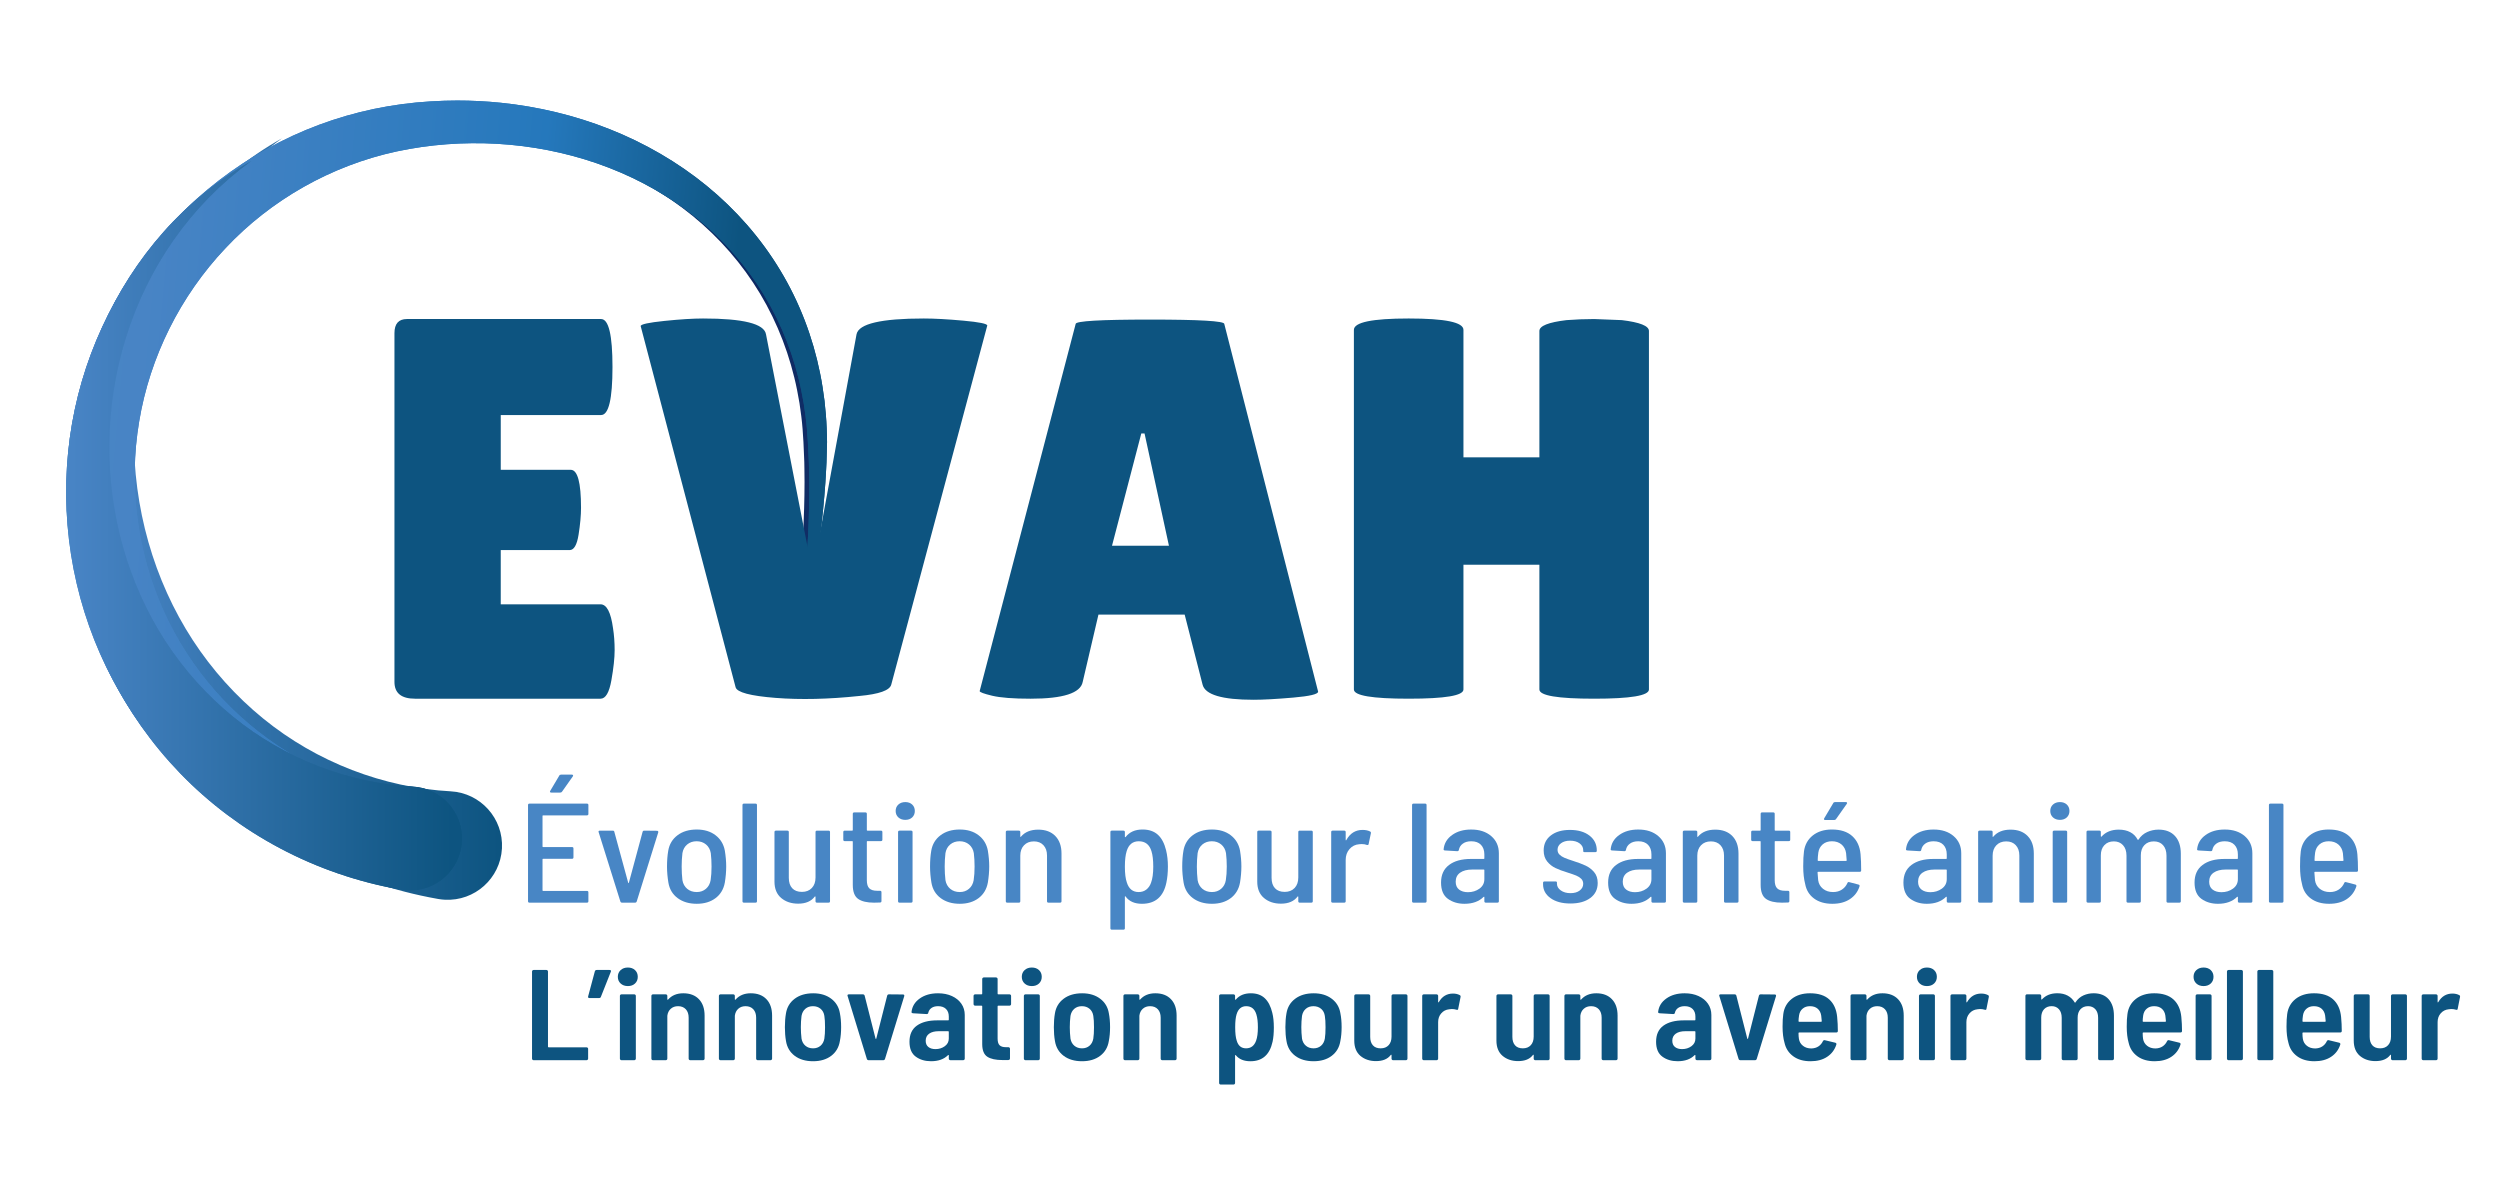 <?xml version="1.0" encoding="utf-8"?>
<!-- Generator: Adobe Illustrator 16.0.0, SVG Export Plug-In . SVG Version: 6.00 Build 0)  -->
<!DOCTYPE svg PUBLIC "-//W3C//DTD SVG 1.1//EN" "http://www.w3.org/Graphics/SVG/1.1/DTD/svg11.dtd">
<svg version="1.1" id="Layer_1" xmlns="http://www.w3.org/2000/svg" xmlns:xlink="http://www.w3.org/1999/xlink" x="0px" y="0px"
	 width="319.484px" height="152.992px" viewBox="0 0 319.484 152.992" enable-background="new 0 0 319.484 152.992"
	 xml:space="preserve">
<g>
	<g>
		<defs>
			<path id="SVGID_1_" d="M24.349,27.129c-3.375,3.796-6.154,8.17-8.238,12.885c-4.174,9.435-5.569,20.222-3.863,30.725
				c0.853,5.249,2.486,10.428,4.9,15.286c2.413,4.854,5.586,9.389,9.431,13.359c3.843,3.973,8.355,7.358,13.316,9.985
				c4.959,2.63,10.371,4.498,15.987,5.493l0.165,0.029c0.261,0.045,0.526,0.074,0.795,0.088c3.826,0.207,7.096-2.726,7.303-6.551
				c0.208-3.824-2.727-7.095-6.553-7.302c-8.529-0.463-17.082-3.692-23.979-9.319c-3.446-2.809-6.498-6.191-8.982-10.007
				c-2.481-3.813-4.397-8.055-5.668-12.531c-2.544-8.951-2.499-18.842,0.364-28.045c1.429-4.598,3.56-9.021,6.369-13.029
				c2.807-4.009,6.301-7.593,10.339-10.521C31.688,20.121,27.719,23.331,24.349,27.129"/>
		</defs>
		<clipPath id="SVGID_2_">
			<use xlink:href="#SVGID_1_"  overflow="visible"/>
		</clipPath>
		
			<linearGradient id="SVGID_3_" gradientUnits="userSpaceOnUse" x1="-738.635" y1="-293.044" x2="-738.215" y2="-293.044" gradientTransform="matrix(133.921 0 0 133.921 98925.75 39310.934)">
			<stop  offset="0" style="stop-color:#4886C5"/>
			<stop  offset="0.09" style="stop-color:#4884C5"/>
			<stop  offset="1" style="stop-color:#0D5480"/>
		</linearGradient>
		<rect x="10.542" y="17.676" clip-path="url(#SVGID_2_)" fill="url(#SVGID_3_)" width="53.811" height="97.512"/>
	</g>
</g>
<g>
	<defs>
		<path id="SVGID_4_" d="M56.42,13.366c-1.19,0.043-2.38,0.125-3.568,0.237c-1.192,0.125-2.383,0.283-3.567,0.489
			c-4.735,0.826-9.363,2.37-13.665,4.575c-4.305,2.201-8.282,5.061-11.76,8.448C16.89,33.878,11.951,42.776,9.939,52.39
			C7.906,62,8.783,72.215,12.479,81.426c1.848,4.6,4.392,8.934,7.52,12.812c3.133,3.871,6.847,7.287,10.991,10.096l0.021,0.014
			c0.04,0.025,0.08,0.055,0.121,0.078c2.07,1.297,4.797,0.668,6.091-1.404c1.295-2.068,0.665-4.797-1.405-6.092
			c-3.502-2.189-6.692-4.906-9.427-8.039c-2.727-3.137-4.998-6.684-6.699-10.502c-3.401-7.632-4.508-16.374-3.061-24.707
			c1.425-8.344,5.423-16.284,11.348-22.476c5.901-6.215,13.732-10.619,22.214-12.407c8.494-1.768,17.593-1.249,25.866,1.66
			c4.137,1.455,8.07,3.512,11.579,6.152c3.508,2.639,6.583,5.863,9.01,9.54c2.433,3.673,4.203,7.792,5.254,12.109
			c0.267,1.079,0.475,2.172,0.661,3.27c0.164,1.101,0.315,2.208,0.4,3.321c0.095,1.11,0.137,2.233,0.182,3.364
			c0.064,1.127,0.045,2.262,0.065,3.393c-0.002,4.535-0.292,9.086-0.708,13.628c-0.436,4.541-1,9.072-1.739,13.583
			c1.014-4.457,1.856-8.955,2.571-13.48c0.695-4.526,1.269-9.081,1.554-13.68c0.048-1.15,0.138-2.3,0.144-3.456l0.033-1.736
			c-0.017-0.582-0.017-1.167-0.052-1.749c-0.046-1.167-0.162-2.332-0.292-3.494c-0.153-1.162-0.33-2.32-0.572-3.468
			c-0.942-4.599-2.666-9.065-5.135-13.106c-2.463-4.043-5.655-7.649-9.343-10.637c-3.69-2.993-7.864-5.374-12.284-7.111
			c-4.423-1.74-9.095-2.839-13.831-3.307c-1.764-0.175-3.538-0.26-5.312-0.26C57.636,13.336,57.029,13.346,56.42,13.366"/>
	</defs>
	<clipPath id="SVGID_5_">
		<use xlink:href="#SVGID_4_"  overflow="visible"/>
	</clipPath>
	
		<linearGradient id="SVGID_6_" gradientUnits="userSpaceOnUse" x1="-389.045" y1="626.889" x2="-388.643" y2="626.889" gradientTransform="matrix(249.006 22.623 22.623 -249.006 82700.859 164955.578)">
		<stop  offset="0" style="stop-color:#4C71B2"/>
		<stop  offset="0.09" style="stop-color:#4B6EB1"/>
		<stop  offset="0.423" style="stop-color:#335BA7"/>
		<stop  offset="1" style="stop-color:#122F66"/>
	</linearGradient>
	<polygon clip-path="url(#SVGID_5_)" fill="url(#SVGID_6_)" points="8.702,4.581 113.39,14.093 104.27,114.477 -0.418,104.965 	"/>
</g>
<g>
	<defs>
		<path id="SVGID_7_" d="M56.024,13.345c-1.192,0.041-2.381,0.124-3.568,0.237c-1.193,0.126-2.384,0.281-3.567,0.489
			c-4.735,0.826-9.363,2.369-13.666,4.574c-4.304,2.201-8.281,5.062-11.759,8.449c-6.969,6.763-11.909,15.661-13.922,25.274
			c-2.032,9.61-1.155,19.825,2.54,29.036c1.849,4.6,4.392,8.934,7.52,12.811c3.134,3.873,6.847,7.287,10.991,10.098l0.021,0.014
			c0.041,0.027,0.081,0.053,0.122,0.078c2.07,1.293,4.797,0.668,6.091-1.404c1.294-2.07,0.665-4.799-1.405-6.09
			c-3.504-2.191-6.693-4.91-9.428-8.041c-2.727-3.137-4.997-6.686-6.698-10.504c-3.401-7.632-4.508-16.371-3.062-24.704
			c1.425-8.344,5.424-16.285,11.349-22.477c5.901-6.216,13.732-10.619,22.212-12.406c8.495-1.769,17.595-1.25,25.868,1.66
			c4.137,1.454,8.07,3.511,11.579,6.151c3.508,2.64,6.583,5.864,9.01,9.541c2.432,3.672,4.202,7.792,5.253,12.108
			c0.269,1.079,0.475,2.173,0.663,3.27c0.164,1.102,0.315,2.208,0.398,3.322c0.096,1.109,0.137,2.232,0.183,3.363
			c0.065,1.128,0.044,2.263,0.066,3.395c-0.003,4.535-0.293,9.086-0.708,13.626c-0.437,4.54-1,9.075-1.74,13.585
			c1.015-4.459,1.855-8.957,2.572-13.482c0.694-4.525,1.269-9.079,1.552-13.677c0.049-1.152,0.139-2.301,0.145-3.458l0.033-1.734
			c-0.017-0.583-0.017-1.167-0.053-1.75c-0.045-1.167-0.161-2.332-0.292-3.494c-0.153-1.16-0.332-2.321-0.572-3.469
			c-0.942-4.598-2.667-9.065-5.135-13.105c-2.463-4.044-5.656-7.648-9.344-10.638c-3.688-2.992-7.863-5.373-12.283-7.11
			c-4.423-1.74-9.094-2.84-13.831-3.306c-1.763-0.176-3.535-0.26-5.309-0.26C57.241,13.315,56.633,13.325,56.024,13.345"/>
	</defs>
	<clipPath id="SVGID_8_">
		<use xlink:href="#SVGID_7_"  overflow="visible"/>
	</clipPath>
	
		<linearGradient id="SVGID_9_" gradientUnits="userSpaceOnUse" x1="-389.043" y1="626.889" x2="-388.641" y2="626.889" gradientTransform="matrix(249.006 22.623 22.623 -249.006 82699.859 164955.453)">
		<stop  offset="0" style="stop-color:#4C71B2"/>
		<stop  offset="0.09" style="stop-color:#4B6EB1"/>
		<stop  offset="0.423" style="stop-color:#335BA7"/>
		<stop  offset="0.776" style="stop-color:#0A2662"/>
		<stop  offset="1" style="stop-color:#122F66"/>
	</linearGradient>
	<polygon clip-path="url(#SVGID_8_)" fill="url(#SVGID_9_)" points="8.306,4.56 112.994,14.071 103.874,114.453 -0.815,104.941 	"/>
</g>
<g>
	<defs>
		<path id="SVGID_10_" d="M56.79,12.874c-1.202,0.037-2.403,0.115-3.603,0.225c-1.207,0.121-2.411,0.277-3.609,0.481
			c-4.791,0.817-9.48,2.361-13.846,4.578c-4.367,2.213-8.407,5.096-11.945,8.516C16.7,33.5,11.654,42.508,9.574,52.264
			c-2.098,9.755-1.247,20.138,2.481,29.529c1.864,4.689,4.439,9.113,7.613,13.074c3.179,3.953,6.951,7.451,11.168,10.33l0.032,0.023
			c0.062,0.039,0.126,0.082,0.191,0.121c2.549,1.576,5.893,0.785,7.468-1.764c1.575-2.547,0.785-5.895-1.765-7.469
			c-3.43-2.119-6.56-4.756-9.249-7.805c-2.682-3.053-4.921-6.512-6.605-10.24c-3.368-7.453-4.501-16.025-3.12-24.214
			c1.356-8.2,5.248-16.031,11.054-22.158c5.784-6.15,13.482-10.531,21.849-12.337c8.386-1.788,17.406-1.315,25.614,1.529
			c4.103,1.423,8.01,3.443,11.499,6.044c3.487,2.598,6.548,5.778,8.971,9.414c2.429,3.632,4.205,7.711,5.268,11.996
			c0.271,1.071,0.482,2.157,0.672,3.248c0.168,1.094,0.323,2.194,0.412,3.301c0.099,1.103,0.147,2.222,0.202,3.352
			c0.072,1.124,0.06,2.255,0.09,3.386c0.028,4.528-0.229,9.078-0.613,13.621c-0.405,4.541-0.937,9.08-1.645,13.596
			c1.046-4.453,1.919-8.947,2.667-13.468c0.727-4.525,1.331-9.08,1.648-13.685c0.058-1.154,0.156-2.305,0.168-3.464l0.046-1.74
			c-0.014-0.585-0.013-1.172-0.046-1.758c-0.042-1.173-0.152-2.344-0.279-3.514c-0.151-1.167-0.324-2.334-0.562-3.492
			c-0.931-4.629-2.648-9.137-5.123-13.218c-2.466-4.085-5.671-7.733-9.38-10.762c-3.71-3.032-7.912-5.45-12.365-7.221
			c-4.455-1.771-9.162-2.897-13.94-3.388c-1.849-0.189-3.71-0.283-5.571-0.283C57.877,12.849,57.334,12.857,56.79,12.874"/>
	</defs>
	<linearGradient id="SVGID_11_" gradientUnits="userSpaceOnUse" x1="8.452" y1="59.501" x2="105.688" y2="59.501">
		<stop  offset="0" style="stop-color:#4886C5"/>
		<stop  offset="0.09" style="stop-color:#4884C5"/>
		<stop  offset="0.574" style="stop-color:#2578BC"/>
		<stop  offset="0.828" style="stop-color:#0D5480"/>
		<stop  offset="1" style="stop-color:#0D5480"/>
	</linearGradient>
	<use xlink:href="#SVGID_10_"  overflow="visible" fill="url(#SVGID_11_)"/>
	<clipPath id="SVGID_12_">
		<use xlink:href="#SVGID_10_"  overflow="visible"/>
	</clipPath>
	
		<linearGradient id="SVGID_13_" gradientUnits="userSpaceOnUse" x1="-389.054" y1="626.894" x2="-388.653" y2="626.894" gradientTransform="matrix(253.985 23.075 23.075 -253.985 84356.219 168254.359)">
		<stop  offset="0" style="stop-color:#4886C5"/>
		<stop  offset="0.09" style="stop-color:#4884C5"/>
		<stop  offset="0.574" style="stop-color:#2578BC"/>
		<stop  offset="0.828" style="stop-color:#0D5480"/>
		<stop  offset="1" style="stop-color:#0D5480"/>
	</linearGradient>
	<polygon clip-path="url(#SVGID_12_)" fill="url(#SVGID_13_)" points="8.28,4 114.164,13.619 104.884,115.766 -1,106.146 	"/>
</g>
<g>
	<defs>
		<path id="SVGID_14_" d="M20.906,29.631c-3.232,3.636-5.895,7.826-7.891,12.343c-3.998,9.038-5.334,19.371-3.7,29.431
			c0.815,5.03,2.382,9.99,4.694,14.644c2.312,4.65,5.353,8.992,9.035,12.799c3.68,3.805,8.003,7.049,12.755,9.564
			c4.751,2.52,9.935,4.311,15.316,5.262l0.156,0.029c0.25,0.043,0.504,0.07,0.763,0.084c3.664,0.199,6.796-2.609,6.995-6.273
			c0.198-3.666-2.611-6.797-6.276-6.994c-8.171-0.445-16.365-3.539-22.973-8.93c-3.3-2.689-6.225-5.932-8.604-9.584
			c-2.376-3.654-4.213-7.717-5.429-12.006c-2.438-8.574-2.395-18.05,0.348-26.865c1.368-4.405,3.409-8.642,6.102-12.48
			c2.688-3.841,6.036-7.274,9.904-10.08C27.937,22.917,24.137,25.992,20.906,29.631"/>
	</defs>
	<linearGradient id="SVGID_15_" gradientUnits="userSpaceOnUse" x1="8.634" y1="67.186" x2="59.04" y2="67.186">
		<stop  offset="0" style="stop-color:#4886C5"/>
		<stop  offset="0.09" style="stop-color:#4884C5"/>
		<stop  offset="1" style="stop-color:#0D5480"/>
	</linearGradient>
	<use xlink:href="#SVGID_14_"  overflow="visible" fill="url(#SVGID_15_)"/>
	<clipPath id="SVGID_16_">
		<use xlink:href="#SVGID_14_"  overflow="visible"/>
	</clipPath>
	
		<linearGradient id="SVGID_17_" gradientUnits="userSpaceOnUse" x1="-388.41" y1="626.801" x2="-388.008" y2="626.801" gradientTransform="matrix(133.921 0 0 -133.921 52020.816 84008.688)">
		<stop  offset="0" style="stop-color:#4886C5"/>
		<stop  offset="0.09" style="stop-color:#4884C5"/>
		<stop  offset="1" style="stop-color:#0D5480"/>
	</linearGradient>
	<rect x="7.681" y="20.575" clip-path="url(#SVGID_16_)" fill="url(#SVGID_17_)" width="51.547" height="93.412"/>
</g>
<g>
	<path fill="#0D5480" d="M72.935,60.039c0.877,0,1.316,1.618,1.316,4.853c0,0.97-0.104,2.114-0.312,3.43
		c-0.208,1.317-0.588,1.975-1.144,1.975h-8.803v6.931h12.754c0.785,0,1.316,1.019,1.594,3.05c0.139,0.879,0.207,1.816,0.207,2.807
		c0,0.994-0.138,2.277-0.416,3.848c-0.277,1.572-0.739,2.357-1.385,2.357H53.043c-1.757,0-2.634-0.717-2.634-2.15V42.572
		c0-1.201,0.531-1.802,1.594-1.802h24.813c0.97,0,1.456,2.045,1.456,6.135c0,4.088-0.485,6.134-1.456,6.134H63.993v7H72.935z"/>
	<path fill="#0D5480" d="M81.875,41.672c0-0.231,1.006-0.45,3.016-0.659c2.01-0.208,3.662-0.312,4.955-0.312
		c5.13,0,7.809,0.669,8.042,2.01l5.96,30.497l5.614-30.497c0.278-1.34,3.143-2.01,8.595-2.01c1.34,0,3.026,0.093,5.061,0.277
		c2.032,0.185,3.049,0.393,3.049,0.624l-12.268,45.882c-0.186,0.74-1.549,1.227-4.088,1.457c-3.929,0.416-7.499,0.496-10.709,0.244
		c-3.212-0.254-4.911-0.705-5.095-1.354L81.875,41.672z"/>
	<path fill="#0D5480" d="M160.195,89.426c-4.019,0-6.191-0.646-6.514-1.939l-2.286-8.941h-11.021l-2.01,8.594
		c-0.277,1.434-2.495,2.15-6.654,2.15c-2.218,0-3.858-0.127-4.921-0.381c-1.063-0.256-1.594-0.451-1.594-0.592l12.268-46.922
		c0-0.37,3.165-0.555,9.497-0.555c6.329,0,9.495,0.185,9.495,0.555l11.992,46.994c0,0.322-1.064,0.576-3.19,0.76
		C163.131,89.332,161.445,89.426,160.195,89.426 M142.107,69.743h7.276l-3.117-14.348h-0.417L142.107,69.743z"/>
	<path fill="#0D5480" d="M210.724,88.109c0,0.787-2.334,1.18-7,1.18c-4.668,0-7-0.393-7-1.18V72.168h-9.705v15.941
		c0,0.787-2.334,1.18-7,1.18c-4.668,0-7-0.393-7-1.18V42.156c0-0.97,2.332-1.455,7-1.455c4.666,0,7,0.484,7,1.455v16.289h9.705
		V42.295c0-0.647,1.152-1.109,3.465-1.386c1.201-0.092,2.379-0.138,3.535-0.138l3.533,0.138c2.311,0.277,3.467,0.739,3.467,1.386
		V88.109z"/>
	<path fill="#0D5480" d="M68.052,135.43c-0.041-0.039-0.062-0.084-0.062-0.143v-11.135c0-0.055,0.021-0.102,0.062-0.139
		c0.041-0.039,0.09-0.059,0.149-0.059h1.617c0.058,0,0.107,0.02,0.149,0.059c0.041,0.037,0.062,0.084,0.062,0.139v9.605
		c0,0.055,0.028,0.082,0.087,0.082h4.833c0.059,0,0.108,0.02,0.149,0.057c0.042,0.039,0.062,0.086,0.062,0.139v1.252
		c0,0.059-0.02,0.104-0.062,0.143c-0.042,0.037-0.091,0.059-0.149,0.059h-6.747C68.142,135.488,68.093,135.467,68.052,135.43"/>
	<path fill="#0D5480" d="M78.059,124.186l-1.266,3.197c-0.034,0.111-0.117,0.164-0.245,0.164h-1.196
		c-0.164,0-0.229-0.07-0.193-0.213l0.861-3.213c0.035-0.109,0.117-0.166,0.246-0.166h1.617
		C78.059,123.955,78.118,124.033,78.059,124.186"/>
	<path fill="#0D5480" d="M79.315,125.686c-0.24-0.221-0.361-0.506-0.361-0.855c0-0.352,0.122-0.637,0.361-0.859
		c0.24-0.219,0.547-0.328,0.923-0.328c0.374,0,0.679,0.109,0.914,0.328c0.234,0.223,0.351,0.508,0.351,0.859
		c0,0.35-0.117,0.635-0.351,0.855c-0.235,0.221-0.54,0.328-0.914,0.328C79.863,126.014,79.555,125.906,79.315,125.686
		 M79.281,135.43c-0.042-0.039-0.062-0.084-0.062-0.143v-8.02c0-0.055,0.02-0.102,0.062-0.143c0.04-0.037,0.09-0.055,0.149-0.055
		h1.617c0.057,0,0.107,0.018,0.148,0.055c0.042,0.041,0.062,0.088,0.062,0.143v8.02c0,0.059-0.02,0.104-0.062,0.143
		c-0.041,0.037-0.091,0.059-0.148,0.059h-1.617C79.37,135.488,79.321,135.467,79.281,135.43"/>
	<path fill="#0D5480" d="M89.322,127.695c0.48,0.506,0.721,1.201,0.721,2.092v5.5c0,0.059-0.021,0.104-0.062,0.143
		c-0.042,0.037-0.091,0.059-0.15,0.059h-1.616c-0.059,0-0.108-0.021-0.149-0.059c-0.041-0.039-0.062-0.084-0.062-0.143v-5.236
		c0-0.451-0.12-0.809-0.361-1.072c-0.24-0.26-0.571-0.395-0.992-0.395c-0.375,0-0.685,0.109-0.932,0.33
		c-0.246,0.221-0.393,0.516-0.44,0.891v5.482c0,0.059-0.02,0.104-0.061,0.143c-0.042,0.037-0.091,0.059-0.149,0.059h-1.617
		c-0.059,0-0.109-0.021-0.15-0.059c-0.041-0.039-0.061-0.084-0.061-0.143v-8.02c0-0.055,0.021-0.102,0.061-0.143
		c0.041-0.037,0.091-0.055,0.15-0.055h1.617c0.058,0,0.107,0.018,0.149,0.055c0.041,0.041,0.061,0.088,0.061,0.143v0.428
		c0,0.033,0.012,0.055,0.036,0.066c0.024,0.01,0.047,0,0.071-0.033c0.468-0.527,1.113-0.793,1.933-0.793
		C88.174,126.936,88.841,127.189,89.322,127.695"/>
	<path fill="#0D5480" d="M97.949,127.695c0.479,0.506,0.72,1.201,0.72,2.092v5.5c0,0.059-0.021,0.104-0.062,0.143
		c-0.042,0.037-0.091,0.059-0.149,0.059h-1.617c-0.059,0-0.108-0.021-0.149-0.059c-0.042-0.039-0.062-0.084-0.062-0.143v-5.236
		c0-0.451-0.12-0.809-0.361-1.072c-0.239-0.26-0.57-0.395-0.993-0.395c-0.375,0-0.685,0.109-0.931,0.33
		c-0.245,0.221-0.391,0.516-0.438,0.891v5.482c0,0.059-0.02,0.104-0.061,0.143c-0.042,0.037-0.092,0.059-0.15,0.059h-1.616
		c-0.059,0-0.108-0.021-0.149-0.059c-0.042-0.039-0.062-0.084-0.062-0.143v-8.02c0-0.055,0.02-0.102,0.062-0.143
		c0.041-0.037,0.091-0.055,0.149-0.055h1.616c0.058,0,0.109,0.018,0.15,0.055c0.041,0.041,0.061,0.088,0.061,0.143v0.428
		c0,0.033,0.012,0.055,0.035,0.066c0.022,0.01,0.047,0,0.07-0.033c0.469-0.527,1.113-0.793,1.933-0.793
		C96.801,126.936,97.469,127.189,97.949,127.695"/>
	<path fill="#0D5480" d="M101.56,134.928c-0.614-0.463-0.987-1.092-1.116-1.895c-0.094-0.527-0.14-1.115-0.14-1.762
		c0-0.662,0.046-1.252,0.14-1.781c0.129-0.779,0.501-1.4,1.116-1.859c0.615-0.463,1.403-0.695,2.364-0.695
		c0.925,0,1.692,0.232,2.302,0.695c0.608,0.459,0.977,1.074,1.106,1.844c0.106,0.527,0.158,1.119,0.158,1.779
		c0,0.658-0.052,1.252-0.158,1.779c-0.13,0.803-0.499,1.432-1.106,1.895c-0.61,0.461-1.383,0.691-2.32,0.691
		C102.957,135.619,102.175,135.389,101.56,134.928 M104.855,133.643c0.258-0.219,0.422-0.521,0.492-0.906
		c0.059-0.373,0.088-0.861,0.088-1.465c0-0.615-0.029-1.1-0.088-1.451c-0.058-0.385-0.219-0.686-0.483-0.906
		c-0.263-0.221-0.588-0.33-0.975-0.33s-0.709,0.109-0.967,0.33c-0.257,0.221-0.421,0.521-0.492,0.906
		c-0.059,0.473-0.087,0.955-0.087,1.451c0,0.482,0.028,0.971,0.087,1.465c0.071,0.385,0.237,0.688,0.501,0.906
		c0.263,0.221,0.588,0.328,0.975,0.328C104.281,133.971,104.597,133.863,104.855,133.643"/>
	<path fill="#0D5480" d="M110.777,135.324l-2.46-8.041l-0.017-0.064c0-0.102,0.064-0.148,0.193-0.148h1.774
		c0.117,0,0.193,0.053,0.229,0.164l1.387,5.469c0.011,0.043,0.029,0.068,0.053,0.068s0.04-0.025,0.053-0.068l1.388-5.469
		c0.035-0.111,0.112-0.164,0.229-0.164l1.775,0.016c0.151,0,0.209,0.07,0.176,0.213l-2.46,8.025
		c-0.036,0.107-0.118,0.164-0.247,0.164h-1.827C110.894,135.488,110.812,135.432,110.777,135.324"/>
	<path fill="#0D5480" d="M121.654,127.291c0.515,0.238,0.916,0.562,1.204,0.98c0.287,0.418,0.431,0.896,0.431,1.434v5.584
		c0,0.057-0.021,0.102-0.061,0.141c-0.042,0.037-0.091,0.057-0.15,0.057h-1.616c-0.059,0-0.109-0.02-0.15-0.057
		c-0.042-0.039-0.062-0.084-0.062-0.141v-0.41c0-0.033-0.012-0.053-0.035-0.059s-0.047,0.004-0.069,0.025
		c-0.517,0.516-1.237,0.773-2.162,0.773c-0.773,0-1.426-0.193-1.959-0.586c-0.534-0.389-0.8-1.023-0.8-1.902
		c0-0.922,0.313-1.609,0.941-2.059c0.626-0.449,1.496-0.676,2.608-0.676h1.389c0.058,0,0.087-0.025,0.087-0.084v-0.41
		c0-0.404-0.12-0.727-0.36-0.963c-0.241-0.236-0.577-0.355-1.01-0.355c-0.34,0-0.618,0.074-0.834,0.223
		c-0.217,0.148-0.354,0.35-0.413,0.602c-0.012,0.123-0.087,0.182-0.228,0.182l-1.723-0.1c-0.153-0.021-0.218-0.082-0.193-0.182
		c0.082-0.703,0.433-1.273,1.054-1.711c0.62-0.441,1.399-0.662,2.337-0.662C120.547,126.936,121.137,127.055,121.654,127.291
		 M120.74,133.699c0.34-0.248,0.509-0.572,0.509-0.979v-0.857c0-0.057-0.029-0.082-0.087-0.082h-1.195
		c-0.516,0-0.923,0.102-1.222,0.312c-0.298,0.211-0.448,0.512-0.448,0.904c0,0.354,0.114,0.619,0.342,0.801
		c0.229,0.182,0.531,0.271,0.905,0.271C120.002,134.07,120.399,133.947,120.74,133.699"/>
	<path fill="#0D5480" d="M129.148,128.463c-0.042,0.037-0.091,0.057-0.149,0.057h-1.423c-0.059,0-0.088,0.027-0.088,0.082v4.119
		c0,0.406,0.084,0.691,0.254,0.855c0.169,0.166,0.436,0.248,0.801,0.248h0.315c0.058,0,0.108,0.02,0.15,0.057
		c0.04,0.039,0.062,0.086,0.062,0.139v1.238c0,0.119-0.071,0.191-0.211,0.211h-0.738c-0.867,0-1.517-0.141-1.95-0.426
		c-0.434-0.285-0.65-0.826-0.65-1.615v-4.826c0-0.055-0.029-0.082-0.089-0.082h-0.809c-0.057,0-0.106-0.02-0.148-0.057
		c-0.042-0.041-0.062-0.088-0.062-0.143v-1.053c0-0.055,0.02-0.102,0.062-0.143c0.042-0.037,0.091-0.055,0.148-0.055h0.809
		c0.06,0,0.089-0.027,0.089-0.084v-1.879c0-0.055,0.02-0.102,0.062-0.139c0.041-0.039,0.091-0.059,0.149-0.059h1.547
		c0.058,0,0.107,0.02,0.148,0.059c0.041,0.037,0.062,0.084,0.062,0.139v1.879c0,0.057,0.029,0.084,0.088,0.084h1.423
		c0.059,0,0.108,0.018,0.149,0.055c0.042,0.041,0.062,0.088,0.062,0.143v1.053C129.209,128.375,129.189,128.422,129.148,128.463"/>
	<path fill="#0D5480" d="M130.94,125.686c-0.24-0.221-0.361-0.506-0.361-0.855c0-0.352,0.121-0.637,0.361-0.859
		c0.241-0.219,0.547-0.328,0.922-0.328s0.68,0.109,0.915,0.328c0.233,0.223,0.352,0.508,0.352,0.859c0,0.35-0.118,0.635-0.352,0.855
		c-0.234,0.221-0.54,0.328-0.915,0.328S131.18,125.906,130.94,125.686 M130.905,135.43c-0.042-0.039-0.062-0.084-0.062-0.143v-8.02
		c0-0.055,0.02-0.102,0.062-0.143c0.041-0.037,0.091-0.055,0.149-0.055h1.616c0.059,0,0.108,0.018,0.15,0.055
		c0.04,0.041,0.062,0.088,0.062,0.143v8.02c0,0.059-0.021,0.104-0.062,0.143c-0.042,0.037-0.091,0.059-0.15,0.059h-1.616
		C130.995,135.488,130.946,135.467,130.905,135.43"/>
	<path fill="#0D5480" d="M135.93,134.928c-0.614-0.463-0.987-1.092-1.115-1.895c-0.094-0.527-0.14-1.115-0.14-1.762
		c0-0.662,0.046-1.252,0.14-1.781c0.128-0.779,0.501-1.4,1.115-1.859c0.615-0.463,1.403-0.695,2.363-0.695
		c0.925,0,1.693,0.232,2.302,0.695c0.609,0.459,0.979,1.074,1.106,1.844c0.106,0.527,0.158,1.119,0.158,1.779
		c0,0.658-0.052,1.252-0.158,1.779c-0.127,0.803-0.497,1.432-1.106,1.895c-0.609,0.461-1.382,0.691-2.32,0.691
		C137.327,135.619,136.545,135.389,135.93,134.928 M139.225,133.643c0.258-0.219,0.422-0.521,0.492-0.906
		c0.059-0.373,0.088-0.861,0.088-1.465c0-0.615-0.029-1.1-0.088-1.451c-0.058-0.385-0.22-0.686-0.483-0.906
		c-0.263-0.221-0.588-0.33-0.975-0.33c-0.387,0-0.709,0.109-0.967,0.33c-0.257,0.221-0.421,0.521-0.492,0.906
		c-0.059,0.473-0.087,0.955-0.087,1.451c0,0.482,0.028,0.971,0.087,1.465c0.071,0.385,0.237,0.688,0.501,0.906
		c0.263,0.221,0.588,0.328,0.975,0.328C138.651,133.971,138.967,133.863,139.225,133.643"/>
	<path fill="#0D5480" d="M149.644,127.695c0.481,0.506,0.719,1.201,0.719,2.092v5.5c0,0.059-0.018,0.104-0.061,0.143
		c-0.041,0.037-0.09,0.059-0.148,0.059h-1.618c-0.059,0-0.108-0.021-0.148-0.059c-0.04-0.039-0.061-0.084-0.061-0.143v-5.236
		c0-0.451-0.121-0.809-0.361-1.072c-0.24-0.26-0.57-0.395-0.993-0.395c-0.375,0-0.686,0.109-0.931,0.33
		c-0.245,0.221-0.394,0.516-0.438,0.891v5.482c0,0.059-0.022,0.104-0.062,0.143c-0.043,0.037-0.092,0.059-0.151,0.059h-1.615
		c-0.059,0-0.109-0.021-0.15-0.059c-0.041-0.039-0.062-0.084-0.062-0.143v-8.02c0-0.055,0.022-0.102,0.062-0.143
		c0.041-0.037,0.092-0.055,0.15-0.055h1.615c0.059,0,0.108,0.018,0.151,0.055c0.04,0.041,0.062,0.088,0.062,0.143v0.428
		c0,0.033,0.011,0.055,0.034,0.066c0.024,0.01,0.047,0,0.069-0.033c0.469-0.527,1.112-0.793,1.933-0.793
		C148.497,126.936,149.164,127.189,149.644,127.695"/>
	<path fill="#0D5480" d="M162.789,131.305c0,0.723-0.055,1.326-0.16,1.809c-0.363,1.672-1.306,2.506-2.827,2.506
		c-0.833,0-1.454-0.254-1.862-0.758c-0.024-0.033-0.047-0.045-0.071-0.033c-0.023,0.012-0.034,0.033-0.034,0.066v3.508
		c0,0.055-0.022,0.102-0.062,0.141c-0.042,0.039-0.092,0.057-0.15,0.057h-1.615c-0.059,0-0.108-0.018-0.151-0.057
		c-0.04-0.039-0.062-0.086-0.062-0.141v-11.135c0-0.059,0.022-0.102,0.062-0.143c0.043-0.037,0.092-0.055,0.151-0.055h1.615
		c0.059,0,0.108,0.018,0.15,0.055c0.041,0.041,0.062,0.084,0.062,0.143v0.426c0,0.035,0.011,0.057,0.034,0.068
		c0.024,0.01,0.047,0,0.071-0.033c0.444-0.527,1.083-0.793,1.915-0.793c0.737,0,1.329,0.209,1.774,0.629
		c0.443,0.418,0.767,1.041,0.965,1.877C162.722,129.947,162.789,130.568,162.789,131.305 M160.75,131.287
		c0-0.682-0.063-1.23-0.193-1.648c-0.211-0.703-0.644-1.055-1.301-1.055c-0.609,0-1.02,0.348-1.229,1.039
		c-0.118,0.385-0.177,0.938-0.177,1.664c0,0.746,0.065,1.311,0.193,1.695c0.188,0.66,0.587,0.988,1.195,0.988
		c0.621,0,1.049-0.324,1.283-0.973C160.674,132.582,160.75,132.012,160.75,131.287"/>
	<path fill="#0D5480" d="M165.519,134.928c-0.615-0.463-0.986-1.092-1.115-1.895c-0.094-0.527-0.141-1.115-0.141-1.762
		c0-0.662,0.047-1.252,0.141-1.781c0.129-0.779,0.5-1.4,1.115-1.859c0.615-0.463,1.402-0.695,2.364-0.695
		c0.925,0,1.693,0.232,2.302,0.695c0.609,0.459,0.979,1.074,1.105,1.844c0.107,0.527,0.16,1.119,0.16,1.779
		c0,0.658-0.053,1.252-0.16,1.779c-0.127,0.803-0.496,1.432-1.105,1.895c-0.608,0.461-1.382,0.691-2.32,0.691
		C166.918,135.619,166.135,135.389,165.519,134.928 M168.816,133.643c0.256-0.219,0.42-0.521,0.489-0.906
		c0.06-0.373,0.09-0.861,0.09-1.465c0-0.615-0.03-1.1-0.09-1.451c-0.059-0.385-0.22-0.686-0.482-0.906s-0.587-0.33-0.974-0.33
		s-0.711,0.109-0.967,0.33c-0.26,0.221-0.423,0.521-0.493,0.906c-0.059,0.473-0.087,0.955-0.087,1.451
		c0,0.482,0.028,0.971,0.087,1.465c0.07,0.385,0.238,0.688,0.503,0.906c0.26,0.221,0.587,0.328,0.973,0.328
		C168.24,133.971,168.556,133.863,168.816,133.643"/>
	<path fill="#0D5480" d="M177.89,127.125c0.041-0.037,0.09-0.055,0.148-0.055h1.617c0.059,0,0.109,0.018,0.148,0.055
		c0.043,0.041,0.062,0.088,0.062,0.143v8.02c0,0.059-0.02,0.104-0.062,0.143c-0.039,0.037-0.09,0.059-0.148,0.059h-1.617
		c-0.059,0-0.107-0.021-0.148-0.059c-0.043-0.039-0.061-0.084-0.061-0.143v-0.441c0-0.033-0.014-0.053-0.035-0.059
		c-0.025-0.006-0.049,0.008-0.072,0.041c-0.398,0.518-1.025,0.773-1.879,0.773c-0.797,0-1.459-0.223-1.988-0.664
		c-0.525-0.447-0.789-1.098-0.789-1.955v-5.715c0-0.055,0.021-0.102,0.061-0.143c0.041-0.037,0.092-0.055,0.152-0.055h1.615
		c0.059,0,0.107,0.018,0.148,0.055c0.041,0.041,0.062,0.088,0.062,0.143v5.238c0,0.461,0.113,0.82,0.342,1.078
		c0.23,0.26,0.559,0.387,0.992,0.387c0.436,0,0.773-0.133,1.02-0.404c0.248-0.268,0.371-0.633,0.371-1.094v-5.205
		C177.83,127.213,177.847,127.166,177.89,127.125"/>
	<path fill="#0D5480" d="M186.543,127.168c0.094,0.041,0.131,0.125,0.107,0.248l-0.301,1.5c-0.012,0.131-0.092,0.17-0.244,0.115
		c-0.176-0.057-0.371-0.084-0.58-0.084c-0.059,0-0.17,0.01-0.332,0.033c-0.414,0.043-0.75,0.215-1.012,0.52
		c-0.266,0.301-0.396,0.676-0.396,1.127v4.662c0,0.057-0.02,0.102-0.061,0.141c-0.041,0.037-0.09,0.059-0.148,0.059h-1.617
		c-0.061,0-0.109-0.021-0.15-0.059c-0.043-0.039-0.061-0.084-0.061-0.141v-8.021c0-0.059,0.018-0.102,0.061-0.143
		c0.041-0.037,0.09-0.055,0.15-0.055h1.617c0.059,0,0.107,0.018,0.148,0.055c0.041,0.041,0.061,0.084,0.061,0.143v0.756
		c0,0.047,0.008,0.072,0.025,0.076c0.02,0.004,0.041-0.01,0.064-0.043c0.418-0.723,1.021-1.086,1.809-1.086
		C186.011,126.971,186.299,127.037,186.543,127.168"/>
	<path fill="#0D5480" d="M196.058,127.125c0.041-0.037,0.09-0.055,0.15-0.055h1.617c0.059,0,0.107,0.018,0.148,0.055
		c0.041,0.041,0.061,0.088,0.061,0.143v8.02c0,0.059-0.02,0.104-0.061,0.143c-0.041,0.037-0.09,0.059-0.148,0.059h-1.617
		c-0.061,0-0.109-0.021-0.15-0.059c-0.043-0.039-0.061-0.084-0.061-0.143v-0.441c0-0.033-0.012-0.053-0.035-0.059
		s-0.047,0.008-0.07,0.041c-0.398,0.518-1.027,0.773-1.879,0.773c-0.799,0-1.461-0.223-1.986-0.664
		c-0.527-0.447-0.793-1.098-0.793-1.955v-5.715c0-0.055,0.021-0.102,0.062-0.143c0.041-0.037,0.092-0.055,0.15-0.055h1.615
		c0.059,0,0.107,0.018,0.15,0.055c0.041,0.041,0.062,0.088,0.062,0.143v5.238c0,0.461,0.113,0.82,0.342,1.078
		c0.229,0.26,0.559,0.387,0.992,0.387s0.773-0.133,1.02-0.404c0.246-0.268,0.369-0.633,0.369-1.094v-5.205
		C195.998,127.213,196.015,127.166,196.058,127.125"/>
	<path fill="#0D5480" d="M205.994,127.695c0.482,0.506,0.723,1.201,0.723,2.092v5.5c0,0.059-0.021,0.104-0.062,0.143
		c-0.039,0.037-0.092,0.059-0.146,0.059h-1.619c-0.059,0-0.107-0.021-0.15-0.059c-0.041-0.039-0.061-0.084-0.061-0.143v-5.236
		c0-0.451-0.119-0.809-0.359-1.072c-0.24-0.26-0.57-0.395-0.992-0.395c-0.375,0-0.688,0.109-0.932,0.33
		c-0.248,0.221-0.393,0.516-0.439,0.891v5.482c0,0.059-0.02,0.104-0.062,0.143c-0.041,0.037-0.09,0.059-0.148,0.059h-1.617
		c-0.059,0-0.109-0.021-0.148-0.059c-0.043-0.039-0.062-0.084-0.062-0.143v-8.02c0-0.055,0.02-0.102,0.062-0.143
		c0.039-0.037,0.09-0.055,0.148-0.055h1.617c0.059,0,0.107,0.018,0.148,0.055c0.043,0.041,0.062,0.088,0.062,0.143v0.428
		c0,0.033,0.01,0.055,0.033,0.066c0.025,0.01,0.047,0,0.072-0.033c0.469-0.527,1.111-0.793,1.934-0.793
		C204.847,126.936,205.515,127.189,205.994,127.695"/>
	<path fill="#0D5480" d="M217.066,127.291c0.516,0.238,0.914,0.562,1.203,0.98c0.287,0.418,0.432,0.896,0.432,1.434v5.584
		c0,0.057-0.021,0.102-0.061,0.141c-0.043,0.037-0.094,0.057-0.152,0.057h-1.615c-0.059,0-0.109-0.02-0.15-0.057
		c-0.041-0.039-0.061-0.084-0.061-0.141v-0.41c0-0.033-0.014-0.053-0.035-0.059c-0.025-0.006-0.049,0.004-0.07,0.025
		c-0.516,0.516-1.238,0.773-2.162,0.773c-0.773,0-1.426-0.193-1.957-0.586c-0.535-0.389-0.801-1.023-0.801-1.902
		c0-0.922,0.314-1.609,0.939-2.059s1.496-0.676,2.609-0.676h1.389c0.059,0,0.088-0.025,0.088-0.084v-0.41
		c0-0.404-0.121-0.727-0.361-0.963c-0.238-0.236-0.576-0.355-1.01-0.355c-0.34,0-0.617,0.074-0.834,0.223s-0.355,0.35-0.412,0.602
		c-0.014,0.123-0.088,0.182-0.229,0.182l-1.725-0.1c-0.15-0.021-0.215-0.082-0.191-0.182c0.08-0.703,0.432-1.273,1.055-1.711
		c0.619-0.441,1.398-0.662,2.336-0.662C215.959,126.936,216.551,127.055,217.066,127.291 M216.152,133.699
		c0.34-0.248,0.51-0.572,0.51-0.979v-0.857c0-0.057-0.029-0.082-0.088-0.082h-1.195c-0.518,0-0.922,0.102-1.223,0.312
		c-0.295,0.211-0.447,0.512-0.447,0.904c0,0.354,0.115,0.619,0.342,0.801c0.229,0.182,0.531,0.271,0.904,0.271
		C215.414,134.07,215.812,133.947,216.152,133.699"/>
	<path fill="#0D5480" d="M222.179,135.324l-2.461-8.041l-0.016-0.064c0-0.102,0.062-0.148,0.191-0.148h1.775
		c0.117,0,0.193,0.053,0.227,0.164l1.391,5.469c0.012,0.043,0.027,0.068,0.051,0.068s0.043-0.025,0.055-0.068l1.387-5.469
		c0.035-0.111,0.113-0.164,0.229-0.164l1.775,0.016c0.15,0,0.209,0.07,0.178,0.213l-2.463,8.025
		c-0.035,0.107-0.117,0.164-0.244,0.164h-1.828C222.297,135.488,222.213,135.432,222.179,135.324"/>
	<path fill="#0D5480" d="M232.381,133.725c0.252-0.164,0.439-0.385,0.57-0.66c0.059-0.119,0.146-0.166,0.264-0.131l1.299,0.312
		c0.143,0.033,0.193,0.115,0.158,0.248c-0.209,0.658-0.6,1.178-1.168,1.555c-0.566,0.381-1.279,0.57-2.135,0.57
		c-0.893,0-1.625-0.211-2.205-0.635s-0.953-0.998-1.115-1.723c-0.164-0.568-0.248-1.256-0.248-2.057c0-0.67,0.031-1.203,0.09-1.6
		c0.104-0.812,0.463-1.459,1.07-1.943c0.607-0.482,1.396-0.727,2.355-0.727c1.066,0,1.887,0.266,2.459,0.793
		c0.576,0.527,0.908,1.27,1.002,2.225c0.061,0.625,0.088,1.223,0.088,1.797c0,0.129-0.07,0.195-0.209,0.195h-4.729
		c-0.059,0-0.088,0.027-0.088,0.082c0,0.277,0.018,0.521,0.053,0.744c0.059,0.359,0.23,0.654,0.52,0.879
		c0.287,0.227,0.641,0.336,1.062,0.336C231.826,133.977,232.127,133.891,232.381,133.725 M230.367,128.9
		c-0.246,0.205-0.398,0.486-0.455,0.838c-0.047,0.307-0.072,0.559-0.072,0.756c0,0.059,0.029,0.084,0.088,0.084h2.795
		c0.059,0,0.086-0.025,0.086-0.084c-0.023-0.326-0.047-0.564-0.07-0.707c-0.057-0.375-0.209-0.668-0.455-0.881
		c-0.248-0.215-0.574-0.322-0.984-0.322C230.924,128.584,230.613,128.689,230.367,128.9"/>
	<path fill="#0D5480" d="M242.562,127.695c0.48,0.506,0.721,1.201,0.721,2.092v5.5c0,0.059-0.02,0.104-0.062,0.143
		c-0.039,0.037-0.09,0.059-0.148,0.059h-1.617c-0.059,0-0.107-0.021-0.148-0.059c-0.043-0.039-0.062-0.084-0.062-0.143v-5.236
		c0-0.451-0.119-0.809-0.359-1.072c-0.24-0.26-0.57-0.395-0.992-0.395c-0.375,0-0.688,0.109-0.932,0.33
		c-0.246,0.221-0.395,0.516-0.441,0.891v5.482c0,0.059-0.018,0.104-0.061,0.143c-0.041,0.037-0.09,0.059-0.148,0.059h-1.615
		c-0.061,0-0.111-0.021-0.152-0.059c-0.039-0.039-0.061-0.084-0.061-0.143v-8.02c0-0.055,0.021-0.102,0.061-0.143
		c0.041-0.037,0.092-0.055,0.152-0.055h1.615c0.059,0,0.107,0.018,0.148,0.055c0.043,0.041,0.061,0.088,0.061,0.143v0.428
		c0,0.033,0.014,0.055,0.037,0.066c0.021,0.01,0.045,0,0.068-0.033c0.471-0.527,1.113-0.793,1.936-0.793
		C241.414,126.936,242.082,127.189,242.562,127.695"/>
	<path fill="#0D5480" d="M245.328,125.686c-0.24-0.221-0.357-0.506-0.357-0.855c0-0.352,0.117-0.637,0.357-0.859
		c0.242-0.219,0.547-0.328,0.924-0.328s0.68,0.109,0.914,0.328c0.234,0.223,0.352,0.508,0.352,0.859c0,0.35-0.117,0.635-0.352,0.855
		s-0.537,0.328-0.914,0.328S245.57,125.906,245.328,125.686 M245.297,135.43c-0.043-0.039-0.064-0.084-0.064-0.143v-8.02
		c0-0.055,0.021-0.102,0.064-0.143c0.039-0.037,0.09-0.055,0.148-0.055h1.613c0.059,0,0.109,0.018,0.152,0.055
		c0.039,0.041,0.061,0.088,0.061,0.143v8.02c0,0.059-0.021,0.104-0.061,0.143c-0.043,0.037-0.094,0.059-0.152,0.059h-1.613
		C245.386,135.488,245.336,135.467,245.297,135.43"/>
	<path fill="#0D5480" d="M254.052,127.168c0.094,0.041,0.129,0.125,0.105,0.248l-0.299,1.5c-0.01,0.131-0.092,0.17-0.244,0.115
		c-0.176-0.057-0.369-0.084-0.582-0.084c-0.059,0-0.17,0.01-0.332,0.033c-0.41,0.043-0.748,0.215-1.012,0.52
		c-0.264,0.301-0.396,0.676-0.396,1.127v4.662c0,0.057-0.018,0.102-0.061,0.141c-0.039,0.037-0.09,0.059-0.148,0.059h-1.617
		c-0.059,0-0.109-0.021-0.148-0.059c-0.041-0.039-0.061-0.084-0.061-0.141v-8.021c0-0.059,0.02-0.102,0.061-0.143
		c0.039-0.037,0.09-0.055,0.148-0.055h1.617c0.059,0,0.109,0.018,0.148,0.055c0.043,0.041,0.061,0.084,0.061,0.143v0.756
		c0,0.047,0.01,0.072,0.029,0.076c0.016,0.004,0.037-0.01,0.061-0.043c0.422-0.723,1.023-1.086,1.809-1.086
		C253.519,126.971,253.806,127.037,254.052,127.168"/>
	<path fill="#0D5480" d="M269.472,127.695c0.449,0.506,0.676,1.209,0.676,2.109v5.482c0,0.059-0.021,0.104-0.061,0.143
		c-0.041,0.037-0.092,0.059-0.148,0.059h-1.6c-0.059,0-0.107-0.021-0.15-0.059c-0.039-0.039-0.062-0.084-0.062-0.143v-5.219
		c0-0.463-0.117-0.826-0.35-1.09c-0.234-0.26-0.545-0.395-0.932-0.395c-0.41,0-0.736,0.135-0.977,0.395
		c-0.24,0.264-0.359,0.621-0.359,1.072v5.236c0,0.059-0.02,0.104-0.061,0.143c-0.043,0.037-0.092,0.059-0.15,0.059h-1.617
		c-0.057,0-0.109-0.021-0.148-0.059c-0.041-0.039-0.062-0.084-0.062-0.143v-5.219c0-0.463-0.117-0.826-0.352-1.09
		c-0.232-0.26-0.543-0.395-0.93-0.395c-0.41,0-0.736,0.135-0.977,0.395c-0.238,0.264-0.359,0.621-0.359,1.072v5.236
		c0,0.059-0.02,0.104-0.061,0.143c-0.041,0.037-0.092,0.059-0.15,0.059h-1.598c-0.061,0-0.109-0.021-0.15-0.059
		c-0.041-0.039-0.061-0.084-0.061-0.143v-8.02c0-0.055,0.02-0.102,0.061-0.143c0.041-0.037,0.09-0.055,0.15-0.055h1.598
		c0.059,0,0.109,0.018,0.15,0.055c0.041,0.041,0.061,0.088,0.061,0.143v0.412c0,0.033,0.012,0.053,0.037,0.057
		c0.02,0.004,0.045-0.002,0.066-0.023c0.482-0.518,1.133-0.777,1.953-0.777c0.514,0,0.961,0.104,1.334,0.307
		c0.375,0.205,0.668,0.492,0.881,0.863c0.021,0.023,0.047,0.035,0.07,0.035c0.021,0,0.039-0.023,0.053-0.066
		c0.268-0.395,0.605-0.686,1.008-0.867c0.404-0.18,0.836-0.271,1.293-0.271C268.381,126.936,269.021,127.189,269.472,127.695"/>
	<path fill="#0D5480" d="M276.361,133.725c0.25-0.164,0.441-0.385,0.57-0.66c0.059-0.119,0.146-0.166,0.266-0.131l1.299,0.312
		c0.141,0.033,0.191,0.115,0.156,0.248c-0.209,0.658-0.598,1.178-1.166,1.555c-0.568,0.381-1.281,0.57-2.137,0.57
		c-0.889,0-1.625-0.211-2.205-0.635c-0.578-0.424-0.951-0.998-1.117-1.723c-0.162-0.568-0.244-1.256-0.244-2.057
		c0-0.67,0.029-1.203,0.088-1.6c0.105-0.812,0.463-1.459,1.072-1.943c0.607-0.482,1.393-0.727,2.354-0.727
		c1.066,0,1.887,0.266,2.461,0.793s0.908,1.27,1.002,2.225c0.059,0.625,0.088,1.223,0.088,1.797c0,0.129-0.07,0.195-0.211,0.195
		h-4.729c-0.059,0-0.086,0.027-0.086,0.082c0,0.277,0.018,0.521,0.051,0.744c0.061,0.359,0.232,0.654,0.52,0.879
		c0.287,0.227,0.643,0.336,1.064,0.336C275.806,133.977,276.109,133.891,276.361,133.725 M274.347,128.9
		c-0.246,0.205-0.398,0.486-0.457,0.838c-0.045,0.307-0.068,0.559-0.068,0.756c0,0.059,0.027,0.084,0.086,0.084h2.795
		c0.059,0,0.088-0.025,0.088-0.084c-0.025-0.326-0.047-0.564-0.072-0.707c-0.057-0.375-0.209-0.668-0.455-0.881
		c-0.246-0.215-0.574-0.322-0.984-0.322C274.904,128.584,274.595,128.689,274.347,128.9"/>
	<path fill="#0D5480" d="M280.681,125.686c-0.24-0.221-0.359-0.506-0.359-0.855c0-0.352,0.119-0.637,0.359-0.859
		c0.242-0.219,0.549-0.328,0.924-0.328s0.678,0.109,0.914,0.328c0.234,0.223,0.352,0.508,0.352,0.859
		c0,0.35-0.117,0.635-0.352,0.855c-0.236,0.221-0.539,0.328-0.914,0.328S280.924,125.906,280.681,125.686 M280.648,135.43
		c-0.041-0.039-0.062-0.084-0.062-0.143v-8.02c0-0.055,0.021-0.102,0.062-0.143c0.043-0.037,0.09-0.055,0.15-0.055h1.615
		c0.059,0,0.107,0.018,0.148,0.055c0.041,0.041,0.064,0.088,0.064,0.143v8.02c0,0.059-0.023,0.104-0.064,0.143
		c-0.041,0.037-0.09,0.059-0.148,0.059h-1.615C280.738,135.488,280.691,135.467,280.648,135.43"/>
	<path fill="#0D5480" d="M284.654,135.43c-0.041-0.039-0.062-0.084-0.062-0.143v-11.135c0-0.055,0.021-0.102,0.062-0.139
		c0.041-0.039,0.092-0.059,0.15-0.059h1.615c0.059,0,0.107,0.02,0.15,0.059c0.039,0.037,0.061,0.084,0.061,0.139v11.135
		c0,0.059-0.021,0.104-0.061,0.143c-0.043,0.037-0.092,0.059-0.15,0.059h-1.615C284.746,135.488,284.695,135.467,284.654,135.43"/>
	<path fill="#0D5480" d="M288.537,135.43c-0.041-0.039-0.062-0.084-0.062-0.143v-11.135c0-0.055,0.021-0.102,0.062-0.139
		c0.041-0.039,0.092-0.059,0.15-0.059h1.615c0.059,0,0.107,0.02,0.15,0.059c0.041,0.037,0.061,0.084,0.061,0.139v11.135
		c0,0.059-0.02,0.104-0.061,0.143c-0.043,0.037-0.092,0.059-0.15,0.059h-1.615C288.629,135.488,288.578,135.467,288.537,135.43"/>
	<path fill="#0D5480" d="M296.779,133.725c0.25-0.164,0.441-0.385,0.57-0.66c0.059-0.119,0.146-0.166,0.264-0.131l1.299,0.312
		c0.143,0.033,0.193,0.115,0.16,0.248c-0.211,0.658-0.6,1.178-1.168,1.555c-0.568,0.381-1.281,0.57-2.137,0.57
		c-0.891,0-1.625-0.211-2.203-0.635c-0.582-0.424-0.953-0.998-1.119-1.723c-0.162-0.568-0.244-1.256-0.244-2.057
		c0-0.67,0.031-1.203,0.086-1.6c0.107-0.812,0.465-1.459,1.072-1.943c0.609-0.482,1.395-0.727,2.357-0.727
		c1.064,0,1.887,0.266,2.459,0.793c0.574,0.527,0.906,1.27,1.002,2.225c0.059,0.625,0.086,1.223,0.086,1.797
		c0,0.129-0.07,0.195-0.209,0.195h-4.729c-0.059,0-0.086,0.027-0.086,0.082c0,0.277,0.016,0.521,0.053,0.744
		c0.059,0.359,0.23,0.654,0.518,0.879c0.287,0.227,0.641,0.336,1.062,0.336C296.226,133.977,296.527,133.891,296.779,133.725
		 M294.765,128.9c-0.244,0.205-0.398,0.486-0.457,0.838c-0.045,0.307-0.068,0.559-0.068,0.756c0,0.059,0.027,0.084,0.086,0.084
		h2.795c0.059,0,0.088-0.025,0.088-0.084c-0.025-0.326-0.047-0.564-0.072-0.707c-0.057-0.375-0.209-0.668-0.453-0.881
		c-0.248-0.215-0.576-0.322-0.986-0.322C295.322,128.584,295.013,128.689,294.765,128.9"/>
	<path fill="#0D5480" d="M305.615,127.125c0.043-0.037,0.094-0.055,0.152-0.055h1.613c0.061,0,0.109,0.018,0.152,0.055
		c0.041,0.041,0.061,0.088,0.061,0.143v8.02c0,0.059-0.02,0.104-0.061,0.143c-0.043,0.037-0.092,0.059-0.152,0.059h-1.613
		c-0.059,0-0.109-0.021-0.152-0.059c-0.039-0.039-0.061-0.084-0.061-0.143v-0.441c0-0.033-0.012-0.053-0.035-0.059
		s-0.047,0.008-0.07,0.041c-0.398,0.518-1.023,0.773-1.881,0.773c-0.795,0-1.457-0.223-1.984-0.664
		c-0.527-0.447-0.791-1.098-0.791-1.955v-5.715c0-0.055,0.02-0.102,0.061-0.143c0.043-0.037,0.092-0.055,0.15-0.055h1.617
		c0.057,0,0.107,0.018,0.148,0.055c0.041,0.041,0.062,0.088,0.062,0.143v5.238c0,0.461,0.113,0.82,0.342,1.078
		c0.229,0.26,0.561,0.387,0.992,0.387c0.434,0,0.773-0.133,1.021-0.404c0.244-0.268,0.367-0.633,0.367-1.094v-5.205
		C305.554,127.213,305.576,127.166,305.615,127.125"/>
	<path fill="#0D5480" d="M314.271,127.168c0.092,0.041,0.127,0.125,0.104,0.248l-0.297,1.5c-0.012,0.131-0.094,0.17-0.248,0.115
		c-0.174-0.057-0.367-0.084-0.58-0.084c-0.057,0-0.17,0.01-0.332,0.033c-0.41,0.043-0.746,0.215-1.012,0.52
		c-0.264,0.301-0.395,0.676-0.395,1.127v4.662c0,0.057-0.02,0.102-0.062,0.141c-0.041,0.037-0.09,0.059-0.148,0.059h-1.615
		c-0.062,0-0.109-0.021-0.15-0.059c-0.041-0.039-0.062-0.084-0.062-0.141v-8.021c0-0.059,0.021-0.102,0.062-0.143
		c0.041-0.037,0.088-0.055,0.15-0.055h1.615c0.059,0,0.107,0.018,0.148,0.055c0.043,0.041,0.062,0.084,0.062,0.143v0.756
		c0,0.047,0.008,0.072,0.027,0.076c0.016,0.004,0.037-0.01,0.061-0.043c0.422-0.723,1.023-1.086,1.812-1.086
		C313.736,126.971,314.023,127.037,314.271,127.168"/>
	<path fill="#4886C5" d="M75,104.199h-5.592c-0.052,0-0.077,0.023-0.077,0.07v3.906c0,0.049,0.025,0.072,0.077,0.072h3.684
		c0.127,0,0.192,0.061,0.192,0.182v1.139c0,0.121-0.065,0.182-0.192,0.182h-3.684c-0.052,0-0.077,0.023-0.077,0.07v3.961
		c0,0.049,0.025,0.072,0.077,0.072H75c0.128,0,0.193,0.061,0.193,0.18v1.139c0,0.123-0.065,0.182-0.193,0.182h-7.328
		c-0.128,0-0.193-0.059-0.193-0.182v-12.293c0-0.121,0.064-0.182,0.193-0.182H75c0.128,0,0.193,0.061,0.193,0.182v1.139
		C75.193,104.137,75.128,104.199,75,104.199 M70.295,101.223c-0.026-0.041-0.02-0.092,0.019-0.152l1.157-1.951
		c0.038-0.086,0.116-0.129,0.232-0.129h1.368c0.078,0,0.129,0.021,0.155,0.064s0.02,0.092-0.019,0.154l-1.389,1.969
		c-0.052,0.072-0.128,0.109-0.231,0.109h-1.139C70.372,101.287,70.32,101.266,70.295,101.223"/>
	<path fill="#4886C5" d="M79.281,115.211l-2.777-8.861l-0.019-0.055c0-0.096,0.063-0.145,0.193-0.145h1.62
		c0.128,0,0.199,0.055,0.212,0.164l1.774,6.51c0.012,0.023,0.026,0.035,0.039,0.035c0.012,0,0.025-0.012,0.038-0.035l1.756-6.51
		c0.025-0.109,0.096-0.164,0.212-0.164l1.619,0.018c0.064,0,0.113,0.018,0.146,0.057c0.032,0.035,0.041,0.082,0.028,0.143
		l-2.757,8.844c-0.039,0.096-0.11,0.143-0.212,0.143h-1.659C79.391,115.354,79.321,115.307,79.281,115.211"/>
	<path fill="#4886C5" d="M86.601,114.775c-0.649-0.482-1.046-1.146-1.186-1.988c-0.115-0.699-0.175-1.381-0.175-2.043
		c0-0.748,0.052-1.424,0.156-2.025c0.142-0.832,0.536-1.492,1.187-1.98c0.648-0.488,1.468-0.732,2.458-0.732
		c0.966,0,1.765,0.244,2.401,0.732c0.637,0.488,1.033,1.143,1.186,1.961c0.117,0.713,0.175,1.387,0.175,2.025
		c0,0.662-0.058,1.352-0.175,2.062c-0.153,0.842-0.549,1.506-1.186,1.988c-0.636,0.48-1.436,0.723-2.401,0.723
		C88.064,115.498,87.25,115.256,86.601,114.775 M90.217,113.582c0.322-0.277,0.521-0.645,0.598-1.104
		c0.078-0.506,0.115-1.084,0.115-1.734c0-0.604-0.031-1.176-0.095-1.719c-0.078-0.457-0.279-0.826-0.608-1.104
		c-0.327-0.275-0.73-0.414-1.205-0.414c-0.476,0-0.877,0.139-1.206,0.414c-0.328,0.277-0.529,0.646-0.607,1.104
		c-0.063,0.543-0.096,1.115-0.096,1.719c0,0.613,0.033,1.193,0.096,1.734c0.078,0.459,0.279,0.826,0.607,1.104
		c0.329,0.277,0.737,0.416,1.225,0.416C89.504,113.998,89.895,113.859,90.217,113.582"/>
	<path fill="#4886C5" d="M94.884,115.172v-12.293c0-0.121,0.065-0.182,0.192-0.182h1.467c0.128,0,0.193,0.061,0.193,0.182v12.293
		c0,0.123-0.065,0.182-0.193,0.182h-1.467C94.949,115.354,94.884,115.295,94.884,115.172"/>
	<path fill="#4886C5" d="M104.412,106.15h1.465c0.129,0,0.194,0.061,0.194,0.182v8.84c0,0.123-0.065,0.182-0.194,0.182h-1.465
		c-0.13,0-0.194-0.059-0.194-0.182v-0.559c0-0.023-0.009-0.043-0.029-0.053c-0.019-0.014-0.041-0.01-0.067,0.016
		c-0.451,0.604-1.158,0.906-2.122,0.906c-0.874,0-1.598-0.242-2.169-0.725s-0.858-1.182-0.858-2.098v-6.328
		c0-0.121,0.065-0.182,0.193-0.182h1.447c0.128,0,0.192,0.061,0.192,0.182v5.857c0,0.566,0.145,1.008,0.434,1.32
		c0.29,0.314,0.703,0.469,1.245,0.469c0.527,0,0.948-0.164,1.263-0.496c0.315-0.33,0.472-0.779,0.472-1.348v-5.803
		C104.218,106.211,104.282,106.15,104.412,106.15"/>
	<path fill="#4886C5" d="M112.57,107.488h-1.717c-0.052,0-0.077,0.025-0.077,0.072v4.918c0,0.494,0.105,0.844,0.318,1.049
		c0.212,0.207,0.543,0.309,0.992,0.309h0.367c0.128,0,0.193,0.059,0.193,0.182v1.137c0,0.121-0.065,0.18-0.193,0.18l-0.752,0.02
		c-0.899,0-1.579-0.16-2.035-0.479c-0.456-0.32-0.685-0.916-0.685-1.781v-5.533c0-0.047-0.025-0.072-0.077-0.072h-0.944
		c-0.129,0-0.193-0.059-0.193-0.18v-0.977c0-0.121,0.064-0.182,0.193-0.182h0.944c0.052,0,0.077-0.025,0.077-0.072V104
		c0-0.121,0.064-0.18,0.193-0.18h1.408c0.129,0,0.194,0.059,0.194,0.18v2.078c0,0.047,0.025,0.072,0.077,0.072h1.717
		c0.127,0,0.192,0.061,0.192,0.182v0.977C112.761,107.43,112.697,107.488,112.57,107.488"/>
	<path fill="#4886C5" d="M114.807,104.461c-0.232-0.213-0.348-0.486-0.348-0.822c0-0.338,0.115-0.613,0.348-0.824
		c0.23-0.209,0.526-0.314,0.887-0.314c0.359,0,0.652,0.105,0.877,0.314c0.225,0.211,0.337,0.486,0.337,0.824
		c0,0.336-0.112,0.609-0.337,0.822c-0.225,0.209-0.518,0.314-0.877,0.314C115.333,104.775,115.037,104.67,114.807,104.461
		 M114.767,115.172v-8.84c0-0.121,0.065-0.182,0.193-0.182h1.465c0.128,0,0.193,0.061,0.193,0.182v8.84
		c0,0.123-0.065,0.182-0.193,0.182h-1.465C114.832,115.354,114.767,115.295,114.767,115.172"/>
	<path fill="#4886C5" d="M120.215,114.775c-0.649-0.482-1.045-1.146-1.186-1.988c-0.115-0.699-0.174-1.381-0.174-2.043
		c0-0.748,0.052-1.424,0.154-2.025c0.142-0.832,0.536-1.492,1.188-1.98c0.648-0.488,1.468-0.732,2.458-0.732
		c0.964,0,1.765,0.244,2.401,0.732s1.032,1.143,1.186,1.961c0.116,0.713,0.174,1.387,0.174,2.025c0,0.662-0.059,1.352-0.174,2.062
		c-0.154,0.842-0.549,1.506-1.186,1.988c-0.637,0.48-1.438,0.723-2.401,0.723C121.677,115.498,120.864,115.256,120.215,114.775
		 M123.831,113.582c0.322-0.277,0.521-0.645,0.598-1.104c0.078-0.506,0.116-1.084,0.116-1.734c0-0.604-0.032-1.176-0.096-1.719
		c-0.078-0.457-0.28-0.826-0.608-1.104c-0.328-0.275-0.73-0.414-1.205-0.414c-0.477,0-0.877,0.139-1.207,0.414
		c-0.327,0.277-0.529,0.646-0.607,1.104c-0.063,0.543-0.096,1.115-0.096,1.719c0,0.613,0.033,1.193,0.096,1.734
		c0.078,0.459,0.28,0.826,0.607,1.104c0.33,0.277,0.736,0.416,1.225,0.416C123.118,113.998,123.51,113.859,123.831,113.582"/>
	<path fill="#4886C5" d="M134.863,106.838c0.527,0.541,0.79,1.289,0.79,2.242v6.092c0,0.123-0.063,0.182-0.192,0.182h-1.467
		c-0.128,0-0.192-0.059-0.192-0.182v-5.84c0-0.555-0.152-0.992-0.454-1.318c-0.302-0.328-0.71-0.49-1.224-0.49
		c-0.528,0-0.95,0.168-1.264,0.5c-0.315,0.33-0.473,0.773-0.473,1.328v5.82c0,0.123-0.064,0.182-0.192,0.182h-1.467
		c-0.128,0-0.192-0.059-0.192-0.182v-8.842c0-0.119,0.064-0.18,0.192-0.18h1.467c0.128,0,0.192,0.061,0.192,0.18v0.561
		c0,0.039,0.01,0.061,0.029,0.064c0.019,0.008,0.042-0.01,0.067-0.045c0.502-0.59,1.234-0.887,2.199-0.887
		C133.609,106.023,134.336,106.295,134.863,106.838"/>
	<path fill="#4886C5" d="M149.251,110.744c0,0.76-0.067,1.441-0.193,2.043c-0.372,1.807-1.415,2.711-3.124,2.711
		c-0.941,0-1.634-0.307-2.085-0.922c-0.011-0.035-0.03-0.053-0.056-0.045c-0.025,0.006-0.041,0.025-0.041,0.062v4.033
		c0,0.119-0.063,0.182-0.193,0.182h-1.464c-0.129,0-0.193-0.062-0.193-0.182v-12.295c0-0.121,0.063-0.182,0.193-0.182h1.464
		c0.13,0,0.193,0.061,0.193,0.182v0.598c0,0.023,0.015,0.041,0.041,0.053c0.026,0.014,0.045,0.006,0.056-0.018
		c0.489-0.639,1.21-0.959,2.16-0.959c0.812,0,1.46,0.221,1.951,0.66c0.487,0.439,0.841,1.105,1.059,1.996
		C149.173,109.293,149.251,109.982,149.251,110.744 M147.379,110.762c0-0.846-0.077-1.508-0.231-1.988
		c-0.256-0.844-0.796-1.266-1.62-1.266c-0.771,0-1.285,0.414-1.542,1.246c-0.155,0.484-0.233,1.15-0.233,2.008
		c0,0.867,0.085,1.543,0.253,2.025c0.256,0.807,0.756,1.211,1.505,1.211c0.384,0,0.711-0.105,0.982-0.316
		c0.269-0.211,0.469-0.496,0.597-0.857C147.282,112.316,147.379,111.629,147.379,110.762"/>
	<path fill="#4886C5" d="M152.441,114.775c-0.648-0.482-1.043-1.146-1.185-1.988c-0.116-0.699-0.175-1.381-0.175-2.043
		c0-0.748,0.052-1.424,0.155-2.025c0.142-0.832,0.538-1.492,1.186-1.98c0.648-0.488,1.469-0.732,2.458-0.732
		c0.964,0,1.765,0.244,2.401,0.732c0.635,0.488,1.032,1.143,1.185,1.961c0.116,0.713,0.174,1.387,0.174,2.025
		c0,0.662-0.059,1.352-0.174,2.062c-0.153,0.842-0.55,1.506-1.185,1.988c-0.637,0.48-1.437,0.723-2.401,0.723
		C153.903,115.498,153.089,115.256,152.441,114.775 M156.058,113.582c0.321-0.277,0.521-0.645,0.596-1.104
		c0.079-0.506,0.119-1.084,0.119-1.734c0-0.604-0.033-1.176-0.098-1.719c-0.077-0.457-0.281-0.826-0.608-1.104
		c-0.328-0.275-0.731-0.414-1.205-0.414c-0.476,0-0.877,0.139-1.207,0.414c-0.325,0.277-0.529,0.646-0.606,1.104
		c-0.064,0.543-0.098,1.115-0.098,1.719c0,0.613,0.034,1.193,0.098,1.734c0.077,0.459,0.281,0.826,0.606,1.104
		c0.33,0.277,0.736,0.416,1.225,0.416C155.343,113.998,155.735,113.859,156.058,113.582"/>
	<path fill="#4886C5" d="M166.105,106.15h1.466c0.129,0,0.193,0.061,0.193,0.182v8.84c0,0.123-0.064,0.182-0.193,0.182h-1.466
		c-0.129,0-0.193-0.059-0.193-0.182v-0.559c0-0.023-0.008-0.043-0.029-0.053c-0.02-0.014-0.04-0.01-0.066,0.016
		c-0.449,0.604-1.158,0.906-2.122,0.906c-0.874,0-1.599-0.242-2.169-0.725c-0.572-0.482-0.858-1.182-0.858-2.098v-6.328
		c0-0.121,0.064-0.182,0.194-0.182h1.445c0.129,0,0.192,0.061,0.192,0.182v5.857c0,0.566,0.144,1.008,0.435,1.32
		c0.289,0.314,0.702,0.469,1.242,0.469c0.527,0,0.949-0.164,1.264-0.496c0.316-0.33,0.473-0.779,0.473-1.348v-5.803
		C165.912,106.211,165.976,106.15,166.105,106.15"/>
	<path fill="#4886C5" d="M175.092,106.26c0.09,0.047,0.123,0.125,0.096,0.236l-0.287,1.371c-0.014,0.109-0.092,0.146-0.232,0.109
		c-0.168-0.072-0.385-0.109-0.656-0.109c-0.127,0-0.23,0.008-0.309,0.02c-0.5,0.035-0.914,0.24-1.242,0.615
		c-0.328,0.373-0.492,0.838-0.492,1.391v5.279c0,0.123-0.064,0.182-0.193,0.182h-1.465c-0.131,0-0.193-0.059-0.193-0.182v-8.84
		c0-0.121,0.062-0.182,0.193-0.182h1.465c0.129,0,0.193,0.061,0.193,0.182v0.994c0,0.037,0.008,0.059,0.029,0.064
		c0.02,0.006,0.033-0.004,0.049-0.027c0.475-0.867,1.168-1.305,2.08-1.305C174.515,106.059,174.836,106.127,175.092,106.26"/>
	<path fill="#4886C5" d="M180.453,115.172v-12.293c0-0.121,0.066-0.182,0.193-0.182h1.467c0.127,0,0.193,0.061,0.193,0.182v12.293
		c0,0.123-0.066,0.182-0.193,0.182h-1.467C180.519,115.354,180.453,115.295,180.453,115.172"/>
	<path fill="#4886C5" d="M190.57,106.848c0.648,0.561,0.975,1.291,0.975,2.197v6.127c0,0.123-0.066,0.182-0.193,0.182h-1.467
		c-0.127,0-0.193-0.059-0.193-0.182v-0.523c0-0.059-0.031-0.072-0.096-0.035c-0.59,0.59-1.408,0.885-2.449,0.885
		c-0.822,0-1.527-0.211-2.113-0.633c-0.584-0.422-0.877-1.115-0.877-2.078c0-0.988,0.342-1.738,1.023-2.25
		c0.68-0.516,1.611-0.771,2.795-0.771h1.641c0.049,0,0.076-0.023,0.076-0.07v-0.508c0-0.518-0.145-0.926-0.434-1.229
		c-0.289-0.301-0.703-0.451-1.244-0.451c-0.438,0-0.793,0.098-1.068,0.299c-0.279,0.197-0.449,0.467-0.512,0.805
		c-0.014,0.107-0.086,0.162-0.213,0.162l-1.564-0.092c-0.049,0-0.094-0.016-0.133-0.045c-0.037-0.029-0.053-0.068-0.037-0.119
		c0.076-0.746,0.439-1.352,1.088-1.814c0.648-0.465,1.457-0.697,2.422-0.697C189.06,106.006,189.92,106.287,190.57,106.848
		 M189.066,113.564c0.416-0.303,0.625-0.705,0.625-1.211v-1.16c0-0.047-0.027-0.07-0.076-0.07h-1.484
		c-0.645,0-1.156,0.133-1.533,0.398c-0.379,0.266-0.57,0.652-0.57,1.156c0,0.445,0.146,0.781,0.434,1.004
		c0.291,0.223,0.664,0.336,1.129,0.336C188.156,114.018,188.646,113.865,189.066,113.564"/>
	<path fill="#4886C5" d="M198.148,114.775c-0.637-0.459-0.955-1.047-0.955-1.771v-0.18c0-0.121,0.062-0.182,0.193-0.182h1.389
		c0.127,0,0.193,0.047,0.193,0.145v0.143c0,0.34,0.162,0.625,0.49,0.859s0.742,0.352,1.244,0.352c0.488,0,0.881-0.111,1.178-0.34
		c0.295-0.23,0.443-0.512,0.443-0.852c0-0.266-0.088-0.48-0.26-0.652c-0.174-0.166-0.387-0.303-0.637-0.406
		c-0.252-0.102-0.621-0.232-1.109-0.387c-0.604-0.182-1.115-0.371-1.533-0.572c-0.418-0.197-0.775-0.48-1.07-0.848
		s-0.443-0.834-0.443-1.402c0-0.807,0.303-1.445,0.918-1.918c0.607-0.469,1.422-0.705,2.438-0.705c1.041,0,1.873,0.244,2.498,0.725
		c0.623,0.484,0.934,1.115,0.934,1.898v0.037c0,0.121-0.062,0.18-0.193,0.18h-1.348c-0.131,0-0.193-0.039-0.193-0.125v-0.127
		c0-0.35-0.154-0.639-0.463-0.869c-0.309-0.229-0.715-0.344-1.217-0.344c-0.473,0-0.861,0.109-1.154,0.326
		c-0.299,0.217-0.447,0.494-0.447,0.832c0,0.252,0.086,0.463,0.254,0.625c0.164,0.162,0.375,0.297,0.627,0.404
		c0.25,0.109,0.619,0.24,1.109,0.398c0.643,0.205,1.172,0.404,1.59,0.598s0.781,0.469,1.09,0.832
		c0.309,0.361,0.461,0.826,0.461,1.391c0,0.809-0.312,1.449-0.945,1.918c-0.629,0.469-1.479,0.705-2.543,0.705
		C199.631,115.463,198.785,115.232,198.148,114.775"/>
	<path fill="#4886C5" d="M211.92,106.848c0.648,0.561,0.975,1.291,0.975,2.197v6.127c0,0.123-0.066,0.182-0.197,0.182h-1.465
		c-0.129,0-0.191-0.059-0.191-0.182v-0.523c0-0.059-0.033-0.072-0.098-0.035c-0.59,0.59-1.406,0.885-2.447,0.885
		c-0.824,0-1.527-0.211-2.111-0.633c-0.586-0.422-0.877-1.115-0.877-2.078c0-0.988,0.338-1.738,1.02-2.25
		c0.682-0.516,1.613-0.771,2.797-0.771h1.641c0.051,0,0.076-0.023,0.076-0.07v-0.508c0-0.518-0.145-0.926-0.434-1.229
		c-0.291-0.301-0.703-0.451-1.244-0.451c-0.438,0-0.793,0.098-1.068,0.299c-0.279,0.197-0.449,0.467-0.514,0.805
		c-0.014,0.107-0.084,0.162-0.211,0.162l-1.562-0.092c-0.053,0-0.098-0.016-0.135-0.045c-0.039-0.029-0.053-0.068-0.039-0.119
		c0.076-0.746,0.439-1.352,1.09-1.814c0.648-0.465,1.455-0.697,2.418-0.697C210.412,106.006,211.269,106.287,211.92,106.848
		 M210.414,113.564c0.416-0.303,0.627-0.705,0.627-1.211v-1.16c0-0.047-0.025-0.07-0.076-0.07h-1.486
		c-0.643,0-1.154,0.133-1.533,0.398s-0.568,0.652-0.568,1.156c0,0.445,0.145,0.781,0.434,1.004s0.664,0.336,1.129,0.336
		C209.506,114.018,209.996,113.865,210.414,113.564"/>
	<path fill="#4886C5" d="M221.379,106.838c0.525,0.541,0.789,1.289,0.789,2.242v6.092c0,0.123-0.062,0.182-0.193,0.182h-1.467
		c-0.125,0-0.189-0.059-0.189-0.182v-5.84c0-0.555-0.154-0.992-0.453-1.318c-0.303-0.328-0.711-0.49-1.225-0.49
		c-0.529,0-0.949,0.168-1.266,0.5c-0.312,0.33-0.471,0.773-0.471,1.328v5.82c0,0.123-0.064,0.182-0.193,0.182h-1.467
		c-0.127,0-0.193-0.059-0.193-0.182v-8.842c0-0.119,0.066-0.18,0.193-0.18h1.467c0.129,0,0.193,0.061,0.193,0.18v0.561
		c0,0.039,0.01,0.061,0.027,0.064c0.02,0.008,0.043-0.01,0.068-0.045c0.5-0.59,1.234-0.887,2.199-0.887
		C220.125,106.023,220.851,106.295,221.379,106.838"/>
	<path fill="#4886C5" d="M228.592,107.488h-1.717c-0.051,0-0.078,0.025-0.078,0.072v4.918c0,0.494,0.105,0.844,0.318,1.049
		c0.213,0.207,0.543,0.309,0.994,0.309h0.367c0.127,0,0.193,0.059,0.193,0.182v1.137c0,0.121-0.066,0.18-0.193,0.18l-0.754,0.02
		c-0.898,0-1.578-0.16-2.033-0.479c-0.457-0.32-0.688-0.916-0.688-1.781v-5.533c0-0.047-0.025-0.072-0.074-0.072h-0.945
		c-0.131,0-0.193-0.059-0.193-0.18v-0.977c0-0.121,0.062-0.182,0.193-0.182h0.945c0.049,0,0.074-0.025,0.074-0.072V104
		c0-0.121,0.064-0.18,0.193-0.18h1.408c0.131,0,0.193,0.059,0.193,0.18v2.078c0,0.047,0.027,0.072,0.078,0.072h1.717
		c0.127,0,0.189,0.061,0.189,0.182v0.977C228.781,107.43,228.719,107.488,228.592,107.488"/>
	<path fill="#4886C5" d="M235.388,113.682c0.316-0.211,0.549-0.49,0.703-0.842c0.039-0.107,0.117-0.143,0.232-0.107l1.178,0.309
		c0.127,0.035,0.172,0.113,0.133,0.234c-0.219,0.688-0.627,1.227-1.225,1.625c-0.598,0.4-1.348,0.598-2.246,0.598
		c-0.951,0-1.732-0.225-2.344-0.678c-0.609-0.453-0.986-1.07-1.129-1.852c-0.166-0.641-0.25-1.389-0.25-2.244
		c0-0.82,0.031-1.463,0.098-1.936c0.115-0.84,0.49-1.518,1.127-2.025c0.637-0.504,1.451-0.758,2.439-0.758
		c1.117,0,1.986,0.281,2.604,0.842s0.971,1.332,1.061,2.322c0.053,0.58,0.078,1.266,0.078,2.062c0,0.121-0.064,0.18-0.193,0.18
		h-5.303c-0.051,0-0.078,0.023-0.078,0.072c0.027,0.469,0.053,0.803,0.078,0.994c0.064,0.459,0.27,0.826,0.617,1.102
		c0.348,0.279,0.775,0.418,1.293,0.418C234.697,113.998,235.072,113.893,235.388,113.682 M232.929,107.904
		c-0.309,0.266-0.494,0.617-0.559,1.051c-0.053,0.385-0.078,0.717-0.078,0.992c0,0.049,0.025,0.072,0.078,0.072h3.549
		c0.051,0,0.076-0.023,0.076-0.072c-0.025-0.434-0.051-0.74-0.076-0.922c-0.064-0.457-0.258-0.826-0.58-1.104
		c-0.322-0.275-0.732-0.414-1.234-0.414C233.631,107.508,233.238,107.639,232.929,107.904 M233.103,104.732
		c-0.025-0.043-0.021-0.094,0.02-0.156l1.158-1.949c0.037-0.086,0.115-0.127,0.23-0.127h1.369c0.076,0,0.127,0.021,0.154,0.062
		c0.025,0.043,0.018,0.092-0.02,0.154l-1.389,1.969c-0.053,0.072-0.129,0.109-0.23,0.109h-1.139
		C233.179,104.795,233.127,104.773,233.103,104.732"/>
	<path fill="#4886C5" d="M249.66,106.848c0.648,0.561,0.975,1.291,0.975,2.197v6.127c0,0.123-0.064,0.182-0.195,0.182h-1.463
		c-0.129,0-0.193-0.059-0.193-0.182v-0.523c0-0.059-0.033-0.072-0.098-0.035c-0.592,0.59-1.406,0.885-2.449,0.885
		c-0.822,0-1.525-0.211-2.109-0.633c-0.588-0.422-0.881-1.115-0.881-2.078c0-0.988,0.342-1.738,1.023-2.25
		c0.682-0.516,1.613-0.771,2.797-0.771h1.639c0.053,0,0.078-0.023,0.078-0.07v-0.508c0-0.518-0.145-0.926-0.434-1.229
		c-0.291-0.301-0.705-0.451-1.246-0.451c-0.436,0-0.793,0.098-1.068,0.299c-0.277,0.197-0.447,0.467-0.514,0.805
		c-0.012,0.107-0.082,0.162-0.209,0.162l-1.562-0.092c-0.053,0-0.098-0.016-0.135-0.045c-0.041-0.029-0.053-0.068-0.041-0.119
		c0.078-0.746,0.441-1.352,1.09-1.814c0.65-0.465,1.457-0.697,2.42-0.697C248.154,106.006,249.011,106.287,249.66,106.848
		 M248.156,113.564c0.418-0.303,0.627-0.705,0.627-1.211v-1.16c0-0.047-0.025-0.07-0.078-0.07h-1.486
		c-0.641,0-1.152,0.133-1.531,0.398s-0.57,0.652-0.57,1.156c0,0.445,0.146,0.781,0.436,1.004c0.287,0.223,0.666,0.336,1.127,0.336
		C247.246,114.018,247.738,113.865,248.156,113.564"/>
	<path fill="#4886C5" d="M259.119,106.838c0.529,0.541,0.789,1.289,0.789,2.242v6.092c0,0.123-0.062,0.182-0.191,0.182h-1.465
		c-0.129,0-0.193-0.059-0.193-0.182v-5.84c0-0.555-0.15-0.992-0.453-1.318c-0.301-0.328-0.709-0.49-1.223-0.49
		c-0.529,0-0.949,0.168-1.266,0.5c-0.314,0.33-0.471,0.773-0.471,1.328v5.82c0,0.123-0.064,0.182-0.193,0.182h-1.467
		c-0.129,0-0.193-0.059-0.193-0.182v-8.842c0-0.119,0.064-0.18,0.193-0.18h1.467c0.129,0,0.193,0.061,0.193,0.18v0.561
		c0,0.039,0.01,0.061,0.029,0.064c0.018,0.008,0.039-0.01,0.064-0.045c0.502-0.59,1.236-0.887,2.201-0.887
		C257.867,106.023,258.594,106.295,259.119,106.838"/>
	<path fill="#4886C5" d="M262.359,104.461c-0.23-0.213-0.348-0.486-0.348-0.822c0-0.338,0.117-0.613,0.348-0.824
		c0.232-0.209,0.527-0.314,0.889-0.314c0.357,0,0.65,0.105,0.877,0.314c0.223,0.211,0.338,0.486,0.338,0.824
		c0,0.336-0.115,0.609-0.338,0.822c-0.227,0.209-0.52,0.314-0.877,0.314C262.886,104.775,262.592,104.67,262.359,104.461
		 M262.32,115.172v-8.84c0-0.121,0.064-0.182,0.193-0.182h1.465c0.129,0,0.193,0.061,0.193,0.182v8.84
		c0,0.123-0.064,0.182-0.193,0.182h-1.465C262.385,115.354,262.32,115.295,262.32,115.172"/>
	<path fill="#4886C5" d="M277.953,106.838c0.492,0.541,0.742,1.297,0.742,2.26v6.074c0,0.123-0.066,0.182-0.193,0.182h-1.447
		c-0.127,0-0.191-0.059-0.191-0.182v-5.82c0-0.566-0.146-1.012-0.434-1.338c-0.289-0.328-0.686-0.49-1.186-0.49
		c-0.502,0-0.906,0.16-1.207,0.48c-0.303,0.318-0.453,0.758-0.453,1.312v5.855c0,0.123-0.062,0.182-0.193,0.182h-1.445
		c-0.129,0-0.193-0.059-0.193-0.182v-5.82c0-0.566-0.148-1.012-0.443-1.338c-0.297-0.328-0.688-0.49-1.176-0.49
		c-0.502,0-0.904,0.16-1.205,0.48c-0.305,0.318-0.455,0.758-0.455,1.312v5.855c0,0.123-0.064,0.182-0.191,0.182h-1.447
		c-0.129,0-0.193-0.059-0.193-0.182v-8.842c0-0.119,0.064-0.18,0.193-0.18h1.447c0.127,0,0.191,0.061,0.191,0.18v0.545
		c0,0.023,0.01,0.041,0.027,0.055c0.021,0.012,0.043,0.006,0.068-0.02c0.527-0.59,1.262-0.887,2.201-0.887
		c0.564,0,1.053,0.109,1.463,0.326c0.414,0.217,0.727,0.537,0.945,0.959c0.041,0.047,0.078,0.039,0.117-0.02
		c0.281-0.432,0.652-0.754,1.109-0.959c0.455-0.205,0.941-0.307,1.455-0.307C276.76,106.023,277.457,106.295,277.953,106.838"/>
	<path fill="#4886C5" d="M286.863,106.848c0.648,0.561,0.973,1.291,0.973,2.197v6.127c0,0.123-0.064,0.182-0.193,0.182h-1.467
		c-0.127,0-0.189-0.059-0.189-0.182v-0.523c0-0.059-0.033-0.072-0.098-0.035c-0.592,0.59-1.41,0.885-2.449,0.885
		c-0.822,0-1.527-0.211-2.113-0.633c-0.584-0.422-0.877-1.115-0.877-2.078c0-0.988,0.34-1.738,1.023-2.25
		c0.68-0.516,1.613-0.771,2.797-0.771h1.639c0.051,0,0.078-0.023,0.078-0.07v-0.508c0-0.518-0.146-0.926-0.438-1.229
		c-0.287-0.301-0.701-0.451-1.242-0.451c-0.438,0-0.795,0.098-1.07,0.299c-0.275,0.197-0.447,0.467-0.512,0.805
		c-0.012,0.107-0.082,0.162-0.213,0.162l-1.561-0.092c-0.051,0-0.096-0.016-0.137-0.045c-0.037-0.029-0.049-0.068-0.037-0.119
		c0.078-0.746,0.441-1.352,1.09-1.814c0.646-0.465,1.457-0.697,2.422-0.697C285.353,106.006,286.213,106.287,286.863,106.848
		 M285.357,113.564c0.418-0.303,0.629-0.705,0.629-1.211v-1.16c0-0.047-0.027-0.07-0.078-0.07h-1.486
		c-0.643,0-1.154,0.133-1.533,0.398s-0.57,0.652-0.57,1.156c0,0.445,0.146,0.781,0.436,1.004s0.666,0.336,1.129,0.336
		C284.447,114.018,284.939,113.865,285.357,113.564"/>
	<path fill="#4886C5" d="M289.955,115.172v-12.293c0-0.121,0.066-0.182,0.193-0.182h1.467c0.127,0,0.195,0.061,0.195,0.182v12.293
		c0,0.123-0.068,0.182-0.195,0.182h-1.467C290.021,115.354,289.955,115.295,289.955,115.172"/>
	<path fill="#4886C5" d="M298.877,113.682c0.314-0.211,0.549-0.492,0.703-0.842c0.039-0.107,0.115-0.143,0.232-0.107l1.176,0.305
		c0.129,0.039,0.174,0.117,0.137,0.238c-0.221,0.684-0.627,1.229-1.227,1.629c-0.596,0.396-1.346,0.594-2.246,0.594
		c-0.951,0-1.734-0.225-2.344-0.678c-0.611-0.453-0.986-1.07-1.127-1.852c-0.168-0.641-0.25-1.389-0.25-2.244
		c0-0.82,0.029-1.463,0.094-1.936c0.117-0.84,0.492-1.518,1.129-2.021c0.637-0.508,1.451-0.762,2.439-0.762
		c1.119,0,1.986,0.281,2.604,0.842s0.973,1.332,1.061,2.322c0.053,0.58,0.08,1.266,0.08,2.061c0,0.123-0.068,0.182-0.193,0.182
		h-5.305c-0.051,0-0.076,0.025-0.076,0.072c0.025,0.469,0.049,0.803,0.076,0.994c0.064,0.459,0.27,0.826,0.617,1.104
		c0.346,0.277,0.777,0.416,1.291,0.416C298.183,113.998,298.56,113.893,298.877,113.682 M296.418,107.904
		c-0.309,0.266-0.494,0.613-0.559,1.049c-0.051,0.387-0.078,0.719-0.078,0.994c0,0.049,0.027,0.072,0.078,0.072h3.549
		c0.049,0,0.076-0.023,0.076-0.072c-0.027-0.434-0.051-0.74-0.076-0.922c-0.066-0.457-0.258-0.826-0.58-1.104
		c-0.32-0.275-0.734-0.414-1.234-0.414C297.119,107.508,296.728,107.639,296.418,107.904"/>
</g>
</svg>
